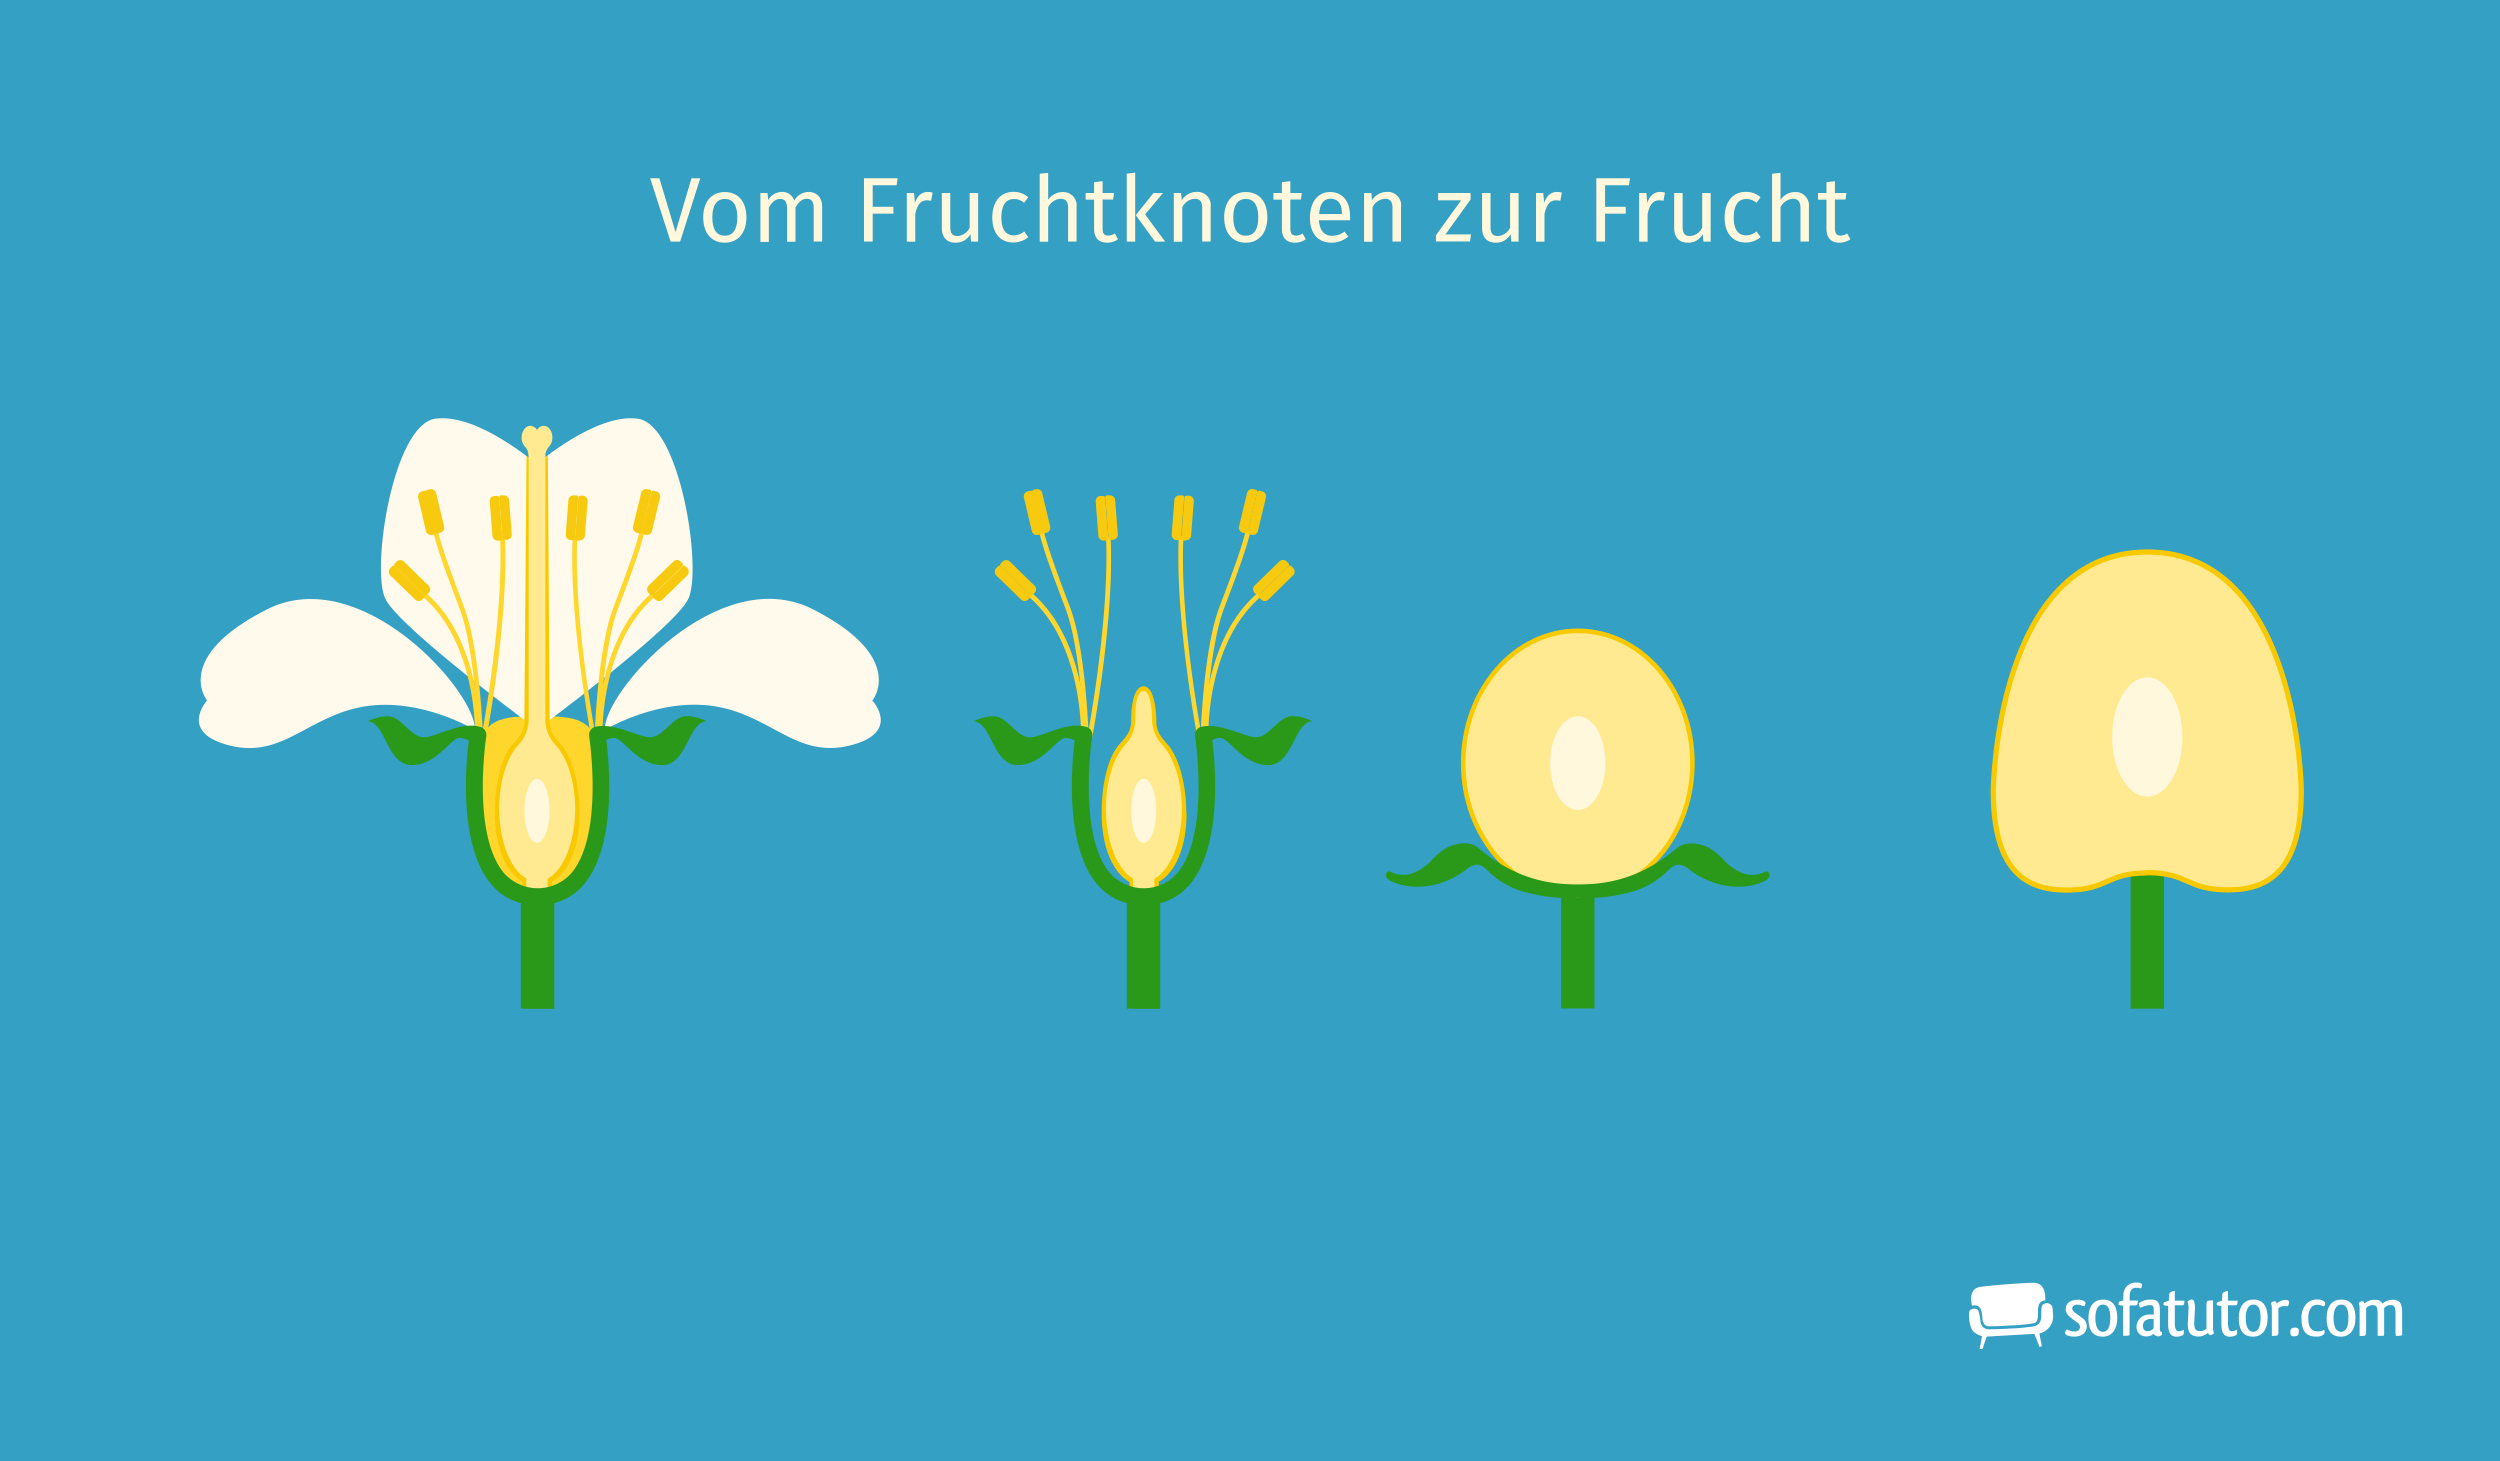 <svg xmlns="http://www.w3.org/2000/svg" width="544" height="317.92" viewBox="0 0 544 317.92"><g id="Hintergrund"><rect x="-1.12" width="546.35" height="317.92" fill="#33a0c4"/></g><g id="Sicherheitsabstand"><path d="M130.58,166.5c0,10.76-.67,28.32-13.37,28.32S103.8,177.28,103.8,166.5s6-10.63,13.37-10.63S130.58,155.73,130.58,166.5Z" fill="#ffd62c"/><path d="M45.05,152.42s-7.65-9.32,13-19.8,45.77,18.24,45.27,26.21c0,0-11.6-7.06-23.86-5.13s-17.81,11.36-29.32,8.57S45.05,152.42,45.05,152.42Z" fill="#fffaeb"/><path d="M189.84,152.42s7.66-9.32-12.93-19.83-45.78,18.27-45.28,26.22c0,0,11.6-7.06,23.86-5.13s17.78,11.38,29.32,8.57,5-9.83,5-9.83Z" fill="#fffaeb"/><path d="M149.78,130.32c-3.12,6.47-32.92,28.4-32.92,28.4s-29.83-21.93-33-28.4,1.67-38,10.91-39.22,22,9.91,22,9.91,12.79-11.13,22-9.91S152.89,123.84,149.78,130.32Z" fill="#fffaeb"/><path d="M126.12,176.86c0-6.13-1.6-12.2-4.18-15-1.43-1.56-2.34-2.74-2.34-4.85l-.38-57.86-1,.79a10.48,10.48,0,0,1,1.3-4.13c.55-.58-5.85-.48-5.37,0s.93,3,.93,3.8l-.51-.34L114.1,157c0,2.1-1.12,3.34-2.51,4.91-2.59,2.8-3.91,8.88-3.91,15,0,7.46,2.51,13.05,6.07,15v4.36l6.46.12-.07-4.53c3.57-2,6-7.52,6-15Zm-14.12.6c0-5.93,2.17-10.75,4.85-10.75s4.84,4.82,4.84,10.75-2.16,10.73-4.84,10.73S112,183.39,112,177.46Z" fill="#f9c900"/><rect x="114.53" y="188.88" width="4.63" height="5.94" fill="#ffea92"/><path d="M120.89,162.09a8,8,0,0,1-2.22-5.45V99.32a3,3,0,0,1,.78-2.11,3,3,0,0,0,.75-2c0-1.41-.84-2.56-1.89-2.56a1.73,1.73,0,0,0-1.45.92,1.78,1.78,0,0,0-1.47-.92c-1,0-1.88,1.15-1.88,2.56a2.89,2.89,0,0,0,.74,2,3,3,0,0,1,.78,2.11v57.32a8,8,0,0,1-2.23,5.45c-2.5,2.72-4.17,7.91-4.17,13.85,0,8.78,3.7,15.88,8.27,15.88s8.26-7.1,8.26-15.88C125.12,170,123.41,164.82,120.89,162.09Zm-4,24.76c-2.6,0-4.71-4.68-4.71-10.42s2.11-10.38,4.71-10.38,4.66,4.67,4.66,10.38S119.45,186.85,116.86,186.85Z" fill="#ffea92"/><ellipse cx="116.85" cy="176.43" rx="4.88" ry="12.45" fill="#ffea92"/><ellipse cx="116.85" cy="176.43" rx="2.73" ry="6.98" fill="#fff8dc"/><path d="M103.88,160.66h0a.52.52,0,0,1-.5-.54h0c0-.19.47-20.13-11.41-30.3a.54.54,0,0,1,.68-.84c12.25,10.51,11.78,30.91,11.77,31.14a.53.53,0,0,1-.49.54Z" fill="#ffd62c"/><path d="M104.54,160.67a.52.52,0,0,1-.51-.51c0-.19-.64-18.78-4-27.68s-4.92-13.19-5.73-16.64a.5.5,0,0,1,.37-.61h0a.52.52,0,0,1,.63.38h0c.83,3.38,2.33,7.64,5.68,16.5,3.45,9.06,4.06,27.25,4.08,28a.52.52,0,0,1-.5.54h0Z" fill="#ffd62c"/><path d="M105.34,160.67h-.1a.52.52,0,0,1-.41-.6c0-.25,4.76-25.13,4-42.91a.51.51,0,0,1,.52-.51.51.51,0,0,1,.52.51h0c.83,17.9-3.94,42.89-4,43.14A.54.54,0,0,1,105.34,160.67Z" fill="#ffd62c"/><path d="M84.93,123.65l.4-.42a.43.43,0,0,1,.61,0l6.37,6.2a.44.44,0,0,1,0,.61h0l-.41.41a1.12,1.12,0,0,1-1.58,0h0l-5.38-5.23a1.12,1.12,0,0,1,0-1.59h0Z" fill="#f7ca0f"/><path d="M85.92,122.61l.4-.41a1.13,1.13,0,0,1,1.58,0h0l5.37,5.25a1.11,1.11,0,0,1,0,1.58h0l-.4.41a.43.43,0,0,1-.61,0l-6.36-6.2a.44.44,0,0,1,0-.61h0Z" fill="#f7ca0f"/><path d="M91.82,106.91l.55-.12a.43.43,0,0,1,.52.31h0l2,8.67a.43.43,0,0,1-.31.51h0l-.55.12a1.11,1.11,0,0,1-1.34-.82h0L91,108.26a1.12,1.12,0,0,1,.82-1.34h0Z" fill="#f7ca0f"/><path d="M93,106.59l.56-.13a1.12,1.12,0,0,1,1.34.81v0h0l1.74,7.31a1.11,1.11,0,0,1-.83,1.34h0l-.55.14a.44.44,0,0,1-.54-.3h0l-2-8.68a.44.44,0,0,1,.31-.53h0Z" fill="#f7ca0f"/><path d="M107.6,107.92l.58,0a.43.43,0,0,1,.46.4l.69,8.86a.43.43,0,0,1-.39.46h0l-.57,0a1.13,1.13,0,0,1-1.21-1h0l-.59-7.51a1.12,1.12,0,0,1,1-1.21Z" fill="#f7ca0f"/><path d="M109,107.8l.58,0a1.12,1.12,0,0,1,1.2,1h0l.58,7.51a1.12,1.12,0,0,1-1,1.15h0l-.57,0a.43.43,0,0,1-.47-.38h0l-.69-8.84a.43.43,0,0,1,.38-.47h0Z" fill="#f7ca0f"/><path d="M130.57,160.67a.53.53,0,0,1-.52-.51c0-.2-.48-20.63,11.77-31.13a.54.54,0,1,1,.68.83h0c-11.89,10.14-11.42,30.07-11.41,30.26a.52.52,0,0,1-.5.54h0Z" fill="#ffd62c"/><path d="M129.91,160.67h0a.52.52,0,0,1-.5-.54h0c0-.77.64-18.95,4.08-28,3.28-8.62,4.87-13.06,5.69-16.5a.53.53,0,0,1,.63-.39.52.52,0,0,1,.38.62c-.83,3.51-2.43,8-5.73,16.64-3.34,8.9-4,27.49-4,27.68a.52.52,0,0,1-.54.5Z" fill="#ffd62c"/><path d="M129.11,160.67a.53.53,0,0,1-.51-.43c0-.25-4.78-25.23-4-43.13a.51.51,0,0,1,.51-.51h0a.53.53,0,0,1,.5.55c-.78,17.77,3.93,42.65,4,42.9a.52.52,0,0,1-.42.6Z" fill="#ffd62c"/><path d="M142.57,130.44l-.4-.41a.43.43,0,0,1,0-.6l6.37-6.21a.43.43,0,0,1,.61,0l.4.41a1.11,1.11,0,0,1,0,1.58h0l-5.38,5.25a1.11,1.11,0,0,1-1.58,0h0Z" fill="#f7ca0f"/><path d="M141.53,129.43l-.39-.41a1.13,1.13,0,0,1,0-1.59h0l5.4-5.25a1.12,1.12,0,0,1,1.57,0h0l.4.41a.45.45,0,0,1,0,.61l-6.37,6.21a.43.43,0,0,1-.61,0Z" fill="#f7ca0f"/><path d="M140.54,116.4l-.57-.14a.44.44,0,0,1-.33-.52l2.07-8.64a.43.43,0,0,1,.51-.33l.56.14a1.1,1.1,0,0,1,.84,1.32v0h0l-1.74,7.31a1.12,1.12,0,0,1-1.34.84Z" fill="#f7ca0f"/><path d="M139.15,116.06l-.55-.13a1.13,1.13,0,0,1-.84-1.35h0l1.75-7.31a1.11,1.11,0,0,1,1.34-.83h0l.56.13a.42.42,0,0,1,.32.51h0l-2,8.69a.45.45,0,0,1-.53.32h0Z" fill="#f7ca0f"/><path d="M126.1,117.63h-.57a.44.44,0,0,1-.39-.47l.7-8.9a.43.43,0,0,1,.46-.39h.57a1.11,1.11,0,0,1,1,1.2v0h0l-.59,7.51a1.11,1.11,0,0,1-1.2,1h0Z" fill="#f7ca0f"/><path d="M124.68,117.52l-.57,0a1.12,1.12,0,0,1-1-1.2h0l.58-7.52a1.1,1.1,0,0,1,1.17-1h0l.58,0a.43.43,0,0,1,.39.46l-.7,8.87a.42.42,0,0,1-.45.39h0Z" fill="#f7ca0f"/><path d="M148.05,156.11c-2.13.92-4.18,4.32-6.59,4.32s-8-3.34-12.07-2.24a1.81,1.81,0,0,0-1.18,2c0,.21,3.27,21.44-3.91,29.84a9.8,9.8,0,0,1-13.84.74h0c-.25-.23-.5-.47-.74-.73-7.17-8.4-3.93-29.6-3.9-29.84a1.81,1.81,0,0,0-1.5-2.08h0c-4.1-1.12-9.63,2.33-12.07,2.33s-4.45-3.4-6.58-4.32-5.74.83-5.74.83c4,0,4.17,9.52,9.64,9.52s8.53-5.92,10.43-5.92a4.89,4.89,0,0,1,2,.58c-.65,5.23-2.22,22.94,4.93,31.31a12.44,12.44,0,0,0,6.42,4.07v22.94s1.49.07,3.5.07h3.76v-23a12.44,12.44,0,0,0,6.42-4.07c7.22-8.45,5.55-26.4,4.91-31.45a4.51,4.51,0,0,1,1.73-.44c1.9,0,5,5.92,10.44,5.92s5.67-9.52,9.64-9.52C153.8,156.9,150.17,155.19,148.05,156.11Z" fill="#2a991a"/><path d="M258.21,176.92l-.07-.06c0-6.13-1.6-12.2-4.18-15-1.43-1.56-2.34-2.74-2.34-4.85v-.43c0-.85-.26-7.24-2.76-7.24-2.32,0-2.68,4.9-2.73,6.69,0,.4,0,.64,0,.64V157c0,2.11-1.12,3.35-2.51,4.92-2.59,2.8-3.91,8.88-3.91,15,0,7.46,2.51,13.05,6.07,15v4.36l6.46.11-.07-4.52C255.72,189.93,258.21,184.39,258.21,176.92Zm-9.34,11.27c-2.68,0-4.85-4.8-4.85-10.73s2.17-10.75,4.85-10.75,4.84,4.82,4.84,10.75S251.55,188.19,248.87,188.19Z" fill="#f9c900"/><rect x="246.56" y="188.88" width="4.63" height="5.94" fill="#ffea92"/><path d="M252.91,162.09a8,8,0,0,1-2.22-5.45s0-6.26-1.83-6.26-1.81,4.56-1.81,5.9v.36a8,8,0,0,1-2.23,5.45c-2.5,2.72-4.17,7.91-4.17,13.85,0,8.78,3.7,15.88,8.27,15.88s8.26-7.1,8.26-15.88C257.14,170,255.43,164.82,252.91,162.09Zm-4,24.76c-2.6,0-4.71-4.68-4.71-10.42s2.11-10.38,4.71-10.38,4.66,4.67,4.66,10.38S251.46,186.85,248.88,186.85Z" fill="#ffea92"/><ellipse cx="248.87" cy="176.43" rx="4.88" ry="12.45" fill="#ffea92"/><ellipse cx="248.87" cy="176.43" rx="2.73" ry="6.98" fill="#fff8dc"/><path d="M235.73,160.66h0a.52.52,0,0,1-.5-.54h0c0-.19.47-20.13-11.41-30.3a.54.54,0,0,1-.08-.76.55.55,0,0,1,.76-.08c12.25,10.51,11.77,30.91,11.77,31.14a.53.53,0,0,1-.5.54Z" fill="#ffd62c"/><path d="M236.39,160.67a.53.53,0,0,1-.52-.51c0-.19-.63-18.78-4-27.68s-4.92-13.19-5.73-16.64a.51.51,0,0,1,.38-.61h0a.5.5,0,0,1,.62.38h0c.84,3.38,2.34,7.64,5.69,16.5,3.44,9.06,4,27.25,4.08,28a.52.52,0,0,1-.5.54h0Z" fill="#ffd62c"/><path d="M237.18,160.67h-.1a.52.52,0,0,1-.4-.6c0-.25,4.76-25.13,4-42.91a.52.52,0,0,1,1,0h0c.83,17.9-3.95,42.89-4,43.14A.53.53,0,0,1,237.18,160.67Z" fill="#ffd62c"/><path d="M216.78,123.65l.4-.42a.43.43,0,0,1,.61,0l6.36,6.2a.43.43,0,0,1,0,.61h0l-.4.41a1.12,1.12,0,0,1-1.58,0h0l-5.38-5.23a1.12,1.12,0,0,1,0-1.59h0Z" fill="#f7ca0f"/><path d="M217.76,122.61l.41-.41a1.13,1.13,0,0,1,1.58,0h0l5.37,5.25a1.11,1.11,0,0,1,0,1.58h0l-.4.41a.43.43,0,0,1-.61,0l-6.36-6.2a.44.44,0,0,1,0-.61h0Z" fill="#f7ca0f"/><path d="M223.67,106.91l.55-.12a.43.43,0,0,1,.52.31h0l2,8.67a.43.43,0,0,1-.32.51h0l-.55.12a1.11,1.11,0,0,1-1.34-.82h0l-1.73-7.33a1.12,1.12,0,0,1,.82-1.34h0Z" fill="#f7ca0f"/><path d="M224.88,106.59l.56-.13a1.12,1.12,0,0,1,1.34.81v0h0l1.74,7.31a1.11,1.11,0,0,1-.83,1.34h0l-.56.14a.43.43,0,0,1-.53-.3h0l-2-8.68a.45.45,0,0,1,.32-.53h0Z" fill="#f7ca0f"/><path d="M239.45,107.92l.58,0a.42.42,0,0,1,.45.4l.7,8.86a.43.43,0,0,1-.39.46h0l-.57,0a1.13,1.13,0,0,1-1.21-1h0l-.59-7.51a1.12,1.12,0,0,1,1-1.21Z" fill="#f7ca0f"/><path d="M240.88,107.8l.57,0a1.12,1.12,0,0,1,1.21,1h0l.58,7.51a1.13,1.13,0,0,1-1,1.15h0l-.56,0a.43.43,0,0,1-.47-.38h0l-.7-8.84a.44.44,0,0,1,.39-.47h0Z" fill="#f7ca0f"/><path d="M262.42,160.67a.55.55,0,0,1-.53-.51c0-.2-.47-20.63,11.78-31.13a.54.54,0,0,1,.76.07.55.55,0,0,1-.08.76h0c-11.89,10.14-11.42,30.07-11.41,30.26a.52.52,0,0,1-.5.54h0Z" fill="#ffd62c"/><path d="M261.76,160.67h0a.52.52,0,0,1-.5-.54h0c0-.77.64-18.95,4.07-28,3.29-8.62,4.88-13.06,5.7-16.5a.52.52,0,0,1,.62-.39.51.51,0,0,1,.39.62c-.83,3.51-2.44,8-5.73,16.64-3.34,8.9-4,27.49-4,27.68a.51.51,0,0,1-.53.5Z" fill="#ffd62c"/><path d="M261,160.67a.53.53,0,0,1-.51-.43c0-.25-4.78-25.23-4-43.13a.51.51,0,0,1,.51-.51h0a.53.53,0,0,1,.5.55c-.79,17.77,3.93,42.65,4,42.9a.52.52,0,0,1-.42.6Z" fill="#ffd62c"/><path d="M274.42,130.44,274,130a.43.43,0,0,1,0-.6l6.37-6.21a.43.43,0,0,1,.61,0l.4.41a1.11,1.11,0,0,1,0,1.58h0L276,130.47a1.11,1.11,0,0,1-1.58,0h0Z" fill="#f7ca0f"/><path d="M273.38,129.43,273,129a1.13,1.13,0,0,1,0-1.59h0l5.4-5.25a1.12,1.12,0,0,1,1.57,0h0l.4.41a.45.45,0,0,1,0,.61L274,129.41a.43.43,0,0,1-.61,0Z" fill="#f7ca0f"/><path d="M272.38,116.4l-.56-.14a.43.43,0,0,1-.33-.52l2.06-8.64a.45.45,0,0,1,.52-.33l.56.14a1.1,1.1,0,0,1,.84,1.32v0h0l-1.74,7.31a1.12,1.12,0,0,1-1.34.84Z" fill="#f7ca0f"/><path d="M271,116.06l-.55-.13a1.13,1.13,0,0,1-.84-1.35h0l1.75-7.31a1.11,1.11,0,0,1,1.34-.83h0l.56.13a.43.43,0,0,1,.32.51h0l-2.06,8.69a.44.44,0,0,1-.52.32h0Z" fill="#f7ca0f"/><path d="M258,117.63h-.57a.44.44,0,0,1-.39-.47l.69-8.9a.43.43,0,0,1,.47-.39h.57a1.11,1.11,0,0,1,1,1.2v0h0l-.59,7.51a1.12,1.12,0,0,1-1.2,1h0Z" fill="#f7ca0f"/><path d="M256.53,117.52l-.57,0a1.13,1.13,0,0,1-1-1.2h0l.58-7.52a1.1,1.1,0,0,1,1.17-1h0l.58,0a.43.43,0,0,1,.39.46l-.7,8.87a.43.43,0,0,1-.46.39h0Z" fill="#f7ca0f"/><path d="M279.89,156.11c-2.13.92-4.17,4.32-6.58,4.32s-8-3.34-12.07-2.24a1.81,1.81,0,0,0-1.18,2c0,.21,3.27,21.44-3.91,29.84a9.8,9.8,0,0,1-13.84.74h0a8.5,8.5,0,0,1-.74-.73c-7.17-8.4-3.93-29.6-3.9-29.84a1.81,1.81,0,0,0-1.5-2.08h0c-4.1-1.12-9.63,2.33-12.07,2.33s-4.45-3.4-6.58-4.32-5.74.83-5.74.83c4,0,4.17,9.52,9.64,9.52s8.53-5.92,10.43-5.92a4.89,4.89,0,0,1,2,.58c-.65,5.23-2.22,22.94,4.93,31.31a12.44,12.44,0,0,0,6.42,4.07v22.94s1.49.07,3.5.07h3.76v-23a12.44,12.44,0,0,0,6.42-4.07c7.22-8.45,5.55-26.4,4.9-31.45a4.61,4.61,0,0,1,1.74-.44c1.9,0,5,5.92,10.44,5.92s5.67-9.52,9.63-9.52C285.65,156.9,282,155.19,279.89,156.11Z" fill="#2a991a"/><rect x="339.7" y="194.82" width="7.26" height="24.62" fill="#2a991a"/><rect x="463.62" y="183.24" width="7.26" height="36.26" fill="#2a991a"/><ellipse cx="343.33" cy="166.05" rx="24.94" ry="28.78" fill="#ffea92" stroke="#f9c900" stroke-miterlimit="10"/><ellipse cx="343.33" cy="166.05" rx="6.01" ry="10.21" fill="#fff8dc"/><path d="M384.38,189.62a1.49,1.49,0,0,0-.6.21,5.85,5.85,0,0,1-4.59.15,11,11,0,0,1-3.89-2.6,14.23,14.23,0,0,0-3.47-2.93c-2.08-1-5-1.46-6.79,0-8.5,7.18-16.09,8-21.71,8s-13.22-.81-21.72-8c-1.75-1.49-4.71-1-6.78,0a14.28,14.28,0,0,0-3.48,2.93,11,11,0,0,1-3.89,2.6,5.85,5.85,0,0,1-4.59-.15,1.44,1.44,0,0,0-.6-.21c-.52,0-.82.7-.62,1.18a2.19,2.19,0,0,0,1.19,1c5.2,2.36,11.56.92,16.12-2.51a4.4,4.4,0,0,1,2.26-1.14c1.25-.06,2.2,1,3.1,1.88a18.31,18.31,0,0,0,8.94,4.43,34.48,34.48,0,0,0,10.06.9v0a34.45,34.45,0,0,0,10.06-.9,18.35,18.35,0,0,0,8.95-4.43c.89-.87,1.85-1.94,3.09-1.88a4.43,4.43,0,0,1,2.27,1.14c4.56,3.43,10.92,4.87,16.11,2.51a2.19,2.19,0,0,0,1.19-1C385.21,190.32,384.91,189.61,384.38,189.62Z" fill="#2a991a"/><path d="M467.25,189.89c9,0,8.45,3.74,17.61,3.74s15.9-4.55,15.9-21.68c0,0-.54-51.84-33.51-51.84S433.73,172,433.73,172c0,17.13,6.74,21.68,15.91,21.68s8.62-3.74,17.61-3.74" fill="#ffea92" stroke="#f9c900" stroke-miterlimit="10" stroke-width="1.14"/><ellipse cx="467.25" cy="160.37" rx="7.64" ry="12.98" fill="#fff8dc"/><path d="M145.92,52.57l-4.44-13.78h2L147,50.51l3.46-11.72h1.92L148,52.57Z" fill="#fff8dc"/><path d="M162.42,47.29c0,3.26-1.72,5.52-4.7,5.52s-4.7-2.16-4.7-5.5,1.72-5.52,4.72-5.52S162.42,44,162.42,47.29Zm-7.42,0c0,2.74,1,4,2.72,4s2.72-1.28,2.72-4-1-4-2.7-4S155,44.55,155,47.31Z" fill="#fff8dc"/><path d="M178.9,45v7.56h-1.84v-7.3c0-1.58-.68-2-1.48-2-1.14,0-1.76.74-2.48,1.86v7.48h-1.84v-7.3c0-1.58-.68-2-1.48-2-1.14,0-1.78.74-2.48,1.86v7.48h-1.84V42H167l.16,1.54a3.52,3.52,0,0,1,3-1.78,2.66,2.66,0,0,1,2.66,1.9,3.66,3.66,0,0,1,3.14-1.9C177.76,41.79,178.9,43,178.9,45Z" fill="#fff8dc"/><path d="M189.9,40.31V45h4.5v1.5h-4.5v6.06H188V38.79h7.32l-.22,1.52Z" fill="#fff8dc"/><path d="M202.94,41.91l-.34,1.8a3.31,3.31,0,0,0-.92-.12c-1.32,0-2.08.94-2.52,3v6h-1.84V42h1.58l.18,2.14c.56-1.58,1.54-2.38,2.82-2.38A4.48,4.48,0,0,1,202.94,41.91Z" fill="#fff8dc"/><path d="M211.3,52.57l-.14-1.64a3.54,3.54,0,0,1-3.28,1.88c-1.84,0-2.94-1.16-2.94-3.22V42h1.84v7.36c0,1.44.48,2,1.62,2A3.18,3.18,0,0,0,211,49.55V42h1.84V52.57Z" fill="#fff8dc"/><path d="M223.74,42.93l-.9,1.2a3.34,3.34,0,0,0-2.24-.82c-1.66,0-2.7,1.3-2.7,4s1,3.9,2.7,3.9a3.44,3.44,0,0,0,2.26-.86l.88,1.26a5,5,0,0,1-3.22,1.16c-2.84,0-4.6-2-4.6-5.42s1.74-5.6,4.6-5.6A4.68,4.68,0,0,1,223.74,42.93Z" fill="#fff8dc"/><path d="M234.26,45v7.56h-1.84v-7.3c0-1.58-.68-2-1.68-2a3.23,3.23,0,0,0-2.66,1.84v7.5h-1.84V37.81l1.84-.2v5.88a3.78,3.78,0,0,1,3.12-1.7A2.9,2.9,0,0,1,234.26,45Z" fill="#fff8dc"/><path d="M240.92,52.81c-1.78,0-2.84-1-2.84-3V43.45h-1.84V42h1.84V39.65l1.84-.22V42h2.5l-.2,1.42h-2.3v6.28c0,1.06.34,1.56,1.26,1.56a2.58,2.58,0,0,0,1.4-.46l.7,1.26A4,4,0,0,1,240.92,52.81Z" fill="#fff8dc"/><path d="M245.18,52.57V37.79l1.84-.22v15Zm8.34,0h-2.2l-4.18-5.76L251,42h2.06l-3.88,4.66Z" fill="#fff8dc"/><path d="M263.44,45v7.56H261.6v-7.3c0-1.58-.64-2-1.66-2a3.19,3.19,0,0,0-2.68,1.86v7.48h-1.84V42H257l.16,1.56a3.82,3.82,0,0,1,3.22-1.8A2.88,2.88,0,0,1,263.44,45Z" fill="#fff8dc"/><path d="M275.78,47.29c0,3.26-1.72,5.52-4.7,5.52s-4.7-2.16-4.7-5.5,1.72-5.52,4.72-5.52S275.78,44,275.78,47.29Zm-7.42,0c0,2.74,1,4,2.72,4s2.72-1.28,2.72-4-1-4-2.7-4S268.36,44.55,268.36,47.31Z" fill="#fff8dc"/><path d="M281.78,52.81c-1.78,0-2.84-1-2.84-3V43.45H277.1V42h1.84V39.65l1.84-.22V42h2.5l-.2,1.42h-2.3v6.28c0,1.06.34,1.56,1.26,1.56a2.58,2.58,0,0,0,1.4-.46l.7,1.26A4,4,0,0,1,281.78,52.81Z" fill="#fff8dc"/><path d="M293.76,47.93H287c.18,2.44,1.32,3.38,2.84,3.38a4.44,4.44,0,0,0,2.74-.92l.8,1.1a5.75,5.75,0,0,1-3.68,1.32c-2.94,0-4.66-2.06-4.66-5.4s1.66-5.62,4.38-5.62,4.34,2,4.34,5.2C293.8,47.35,293.78,47.69,293.76,47.93ZM292,46.45c0-2.06-.82-3.2-2.48-3.2-1.4,0-2.32,1-2.46,3.32H292Z" fill="#fff8dc"/><path d="M304.86,45v7.56H303v-7.3c0-1.58-.64-2-1.66-2a3.19,3.19,0,0,0-2.68,1.86v7.48h-1.84V42h1.58l.16,1.56a3.82,3.82,0,0,1,3.22-1.8A2.88,2.88,0,0,1,304.86,45Z" fill="#fff8dc"/><path d="M314.54,51h5.56l-.22,1.54h-7.42V51.19l5.48-7.6h-5V42H320v1.4Z" fill="#fff8dc"/><path d="M328.86,52.57l-.14-1.64a3.54,3.54,0,0,1-3.28,1.88c-1.84,0-2.94-1.16-2.94-3.22V42h1.84v7.36c0,1.44.48,2,1.62,2a3.18,3.18,0,0,0,2.64-1.82V42h1.84V52.57Z" fill="#fff8dc"/><path d="M339.86,41.91l-.34,1.8a3.31,3.31,0,0,0-.92-.12c-1.32,0-2.08.94-2.52,3v6h-1.84V42h1.58l.18,2.14c.56-1.58,1.54-2.38,2.82-2.38A4.48,4.48,0,0,1,339.86,41.91Z" fill="#fff8dc"/><path d="M349.26,40.31V45h4.5v1.5h-4.5v6.06h-1.9V38.79h7.32l-.22,1.52Z" fill="#fff8dc"/><path d="M362.3,41.91l-.34,1.8a3.31,3.31,0,0,0-.92-.12c-1.32,0-2.08.94-2.52,3v6h-1.84V42h1.58l.18,2.14c.56-1.58,1.54-2.38,2.82-2.38A4.48,4.48,0,0,1,362.3,41.91Z" fill="#fff8dc"/><path d="M370.66,52.57l-.14-1.64a3.54,3.54,0,0,1-3.28,1.88c-1.84,0-2.94-1.16-2.94-3.22V42h1.84v7.36c0,1.44.48,2,1.62,2a3.18,3.18,0,0,0,2.64-1.82V42h1.84V52.57Z" fill="#fff8dc"/><path d="M383.1,42.93l-.9,1.2a3.34,3.34,0,0,0-2.24-.82c-1.66,0-2.7,1.3-2.7,4s1,3.9,2.7,3.9a3.44,3.44,0,0,0,2.26-.86l.88,1.26a5,5,0,0,1-3.22,1.16c-2.84,0-4.6-2-4.6-5.42s1.74-5.6,4.6-5.6A4.68,4.68,0,0,1,383.1,42.93Z" fill="#fff8dc"/><path d="M393.62,45v7.56h-1.84v-7.3c0-1.58-.68-2-1.68-2a3.23,3.23,0,0,0-2.66,1.84v7.5H385.6V37.81l1.84-.2v5.88a3.78,3.78,0,0,1,3.12-1.7A2.9,2.9,0,0,1,393.62,45Z" fill="#fff8dc"/><path d="M400.28,52.81c-1.78,0-2.84-1-2.84-3V43.45H395.6V42h1.84V39.65l1.84-.22V42h2.5l-.2,1.42h-2.3v6.28c0,1.06.34,1.56,1.26,1.56a2.58,2.58,0,0,0,1.4-.46l.7,1.26A4,4,0,0,1,400.28,52.81Z" fill="#fff8dc"/></g><g id="Wasserzeichen"><path d="M428.82,285a.77.77,0,0,0-.35.67,8.92,8.92,0,0,0,.43,3.25,2.36,2.36,0,0,0,.88,1.11,4.62,4.62,0,0,0,.9.52,2.2,2.2,0,0,0,.4.15l.22.06-.53,2.75.62.05.92-2.72,10.12-.58h.26l1.1,2.81.51-.11-.53-2.78.22-.06s.16-.05.4-.16a3.77,3.77,0,0,0,2.32-4.15,9.15,9.15,0,0,0-.11-1.41,1.29,1.29,0,0,0-2.21-.35c-.34.73-.09,2-.29,3a1.89,1.89,0,0,1-1.62,1.57,43,43,0,0,1-5.16.47c-1.61.1-2.72.14-4.33.17h-.06a1.94,1.94,0,0,1-1.43-.5,2.18,2.18,0,0,1-.54-1.17,11.32,11.32,0,0,0-.47-2.41.9.9,0,0,0-.85-.41h0A1.42,1.42,0,0,0,428.82,285Z" fill="#fff" fill-rule="evenodd"/><path d="M442.41,279.13c-1.42,0-9.44.54-11.56.91s-2.09,2.38-1.76,4.09a2.08,2.08,0,0,1,.55-.07,1.4,1.4,0,0,1,1.32.7,6.34,6.34,0,0,1,.4,1.94,2.64,2.64,0,0,0,.51,1.56,1.42,1.42,0,0,0,1.06.34H433c1.61,0,2.71-.07,4.31-.17a40.94,40.94,0,0,0,5.11-.46c.68-.13.88-.48,1-1.18s-.1-2.1.32-3.07a1.72,1.72,0,0,1,1.31-.76C445.14,281.13,444.66,279.09,442.41,279.13Z" fill="#fff" fill-rule="evenodd"/><path d="M452.37,282.82c1,.07,1.39.46,1.45.65a1.47,1.47,0,0,1-.24.73,4.06,4.06,0,0,1-.75-.16,2.1,2.1,0,0,0-.8-.14c-.67,0-1.11.34-1.11.84,0,.28.13.52.52.83s1.16.82,1.65,1.22a2.13,2.13,0,0,1,1,1.78c0,1.51-1.22,2.28-2.72,2.28-1,0-1.87-.3-2-.7a1.43,1.43,0,0,1,.26-.82h.06a1,1,0,0,1,.44.13,3.15,3.15,0,0,0,1.24.26,1.63,1.63,0,0,0,.31,0,1,1,0,0,0,.94-1,1.27,1.27,0,0,0-.7-1c-.42-.31-.94-.69-1.32-1l-.39-.34a2.07,2.07,0,0,1-.71-1.53c0-1.25,1-2,2.47-2A3.18,3.18,0,0,1,452.37,282.82Z" fill="#fff"/><path d="M457.58,290.86c-2,0-3.14-1.19-3.14-4s1.32-4.07,3.19-4.07c2.05,0,3.09,1.35,3.09,4S459.39,290.86,457.58,290.86Zm0-1.05c.87,0,1.62-.75,1.62-3s-.64-2.93-1.62-2.93h0c-.86,0-1.63.8-1.63,2.91S456.65,289.81,457.61,289.81Z" fill="#fff"/><path d="M466.13,279.66a1.9,1.9,0,0,1-.08.36,1.1,1.1,0,0,1-.2.33,1.57,1.57,0,0,1-.32-.07,2.7,2.7,0,0,0-.66-.06c-.73,0-1.4.32-1.46,1.72,0,.34,0,.7,0,1.06h.88c.36,0,.72,0,.93,0-.05.77-.13.93-.36,1a.67.67,0,0,1-.18.07c-.34,0-.78,0-1.28,0,0,1.84,0,4.48,0,6.22,0,.08,0,.26-.13.31a6.28,6.28,0,0,1-.93.06,2.1,2.1,0,0,1-.36,0c0-.1,0-.23,0-.37,0-.65,0-1.32,0-2,0-1.33,0-2.73,0-4.2a2,2,0,0,1-1-.19c.06-.61.11-.69.37-.75L462,283a9.31,9.31,0,0,1,.06-1.22,2.65,2.65,0,0,1,2.82-2.69,1.78,1.78,0,0,1,1.22.31A.41.41,0,0,1,466.13,279.66Z" fill="#fff"/><path d="M465.41,283.75a.84.84,0,0,1,0-.18,4.13,4.13,0,0,1,2.41-.78h.57c1.21.09,1.6.88,1.6,2.27v.73c0,1.12,0,2.43,0,3.29,0,0-.07.85.45.75,0,.23,0,.5,0,.6a1.09,1.09,0,0,1-.86.37,1.41,1.41,0,0,1-1-.58,2.16,2.16,0,0,1-.48.37,2.58,2.58,0,0,1-1.19.21,2,2,0,0,1-2-2.14,2.69,2.69,0,0,1,2.75-2.61,3.62,3.62,0,0,1,.46,0,2.58,2.58,0,0,1,.53,0v-.92c0-.74-.08-1.14-.78-1.14a4.83,4.83,0,0,0-1.71.42,1.24,1.24,0,0,1-.47.13,1.32,1.32,0,0,1-.24-.65A.52.52,0,0,1,465.41,283.75Zm3.22,4.43V287a1.62,1.62,0,0,0-.32,0,4.26,4.26,0,0,0-.54,0c-.78.13-1.45.47-1.45,1.5,0,.83.36,1.12.87,1.15h.11a1.79,1.79,0,0,0,1.25-.5.8.8,0,0,0,.05-.23A5.65,5.65,0,0,0,468.63,288.18Z" fill="#fff"/><path d="M475.19,289.77c0,.15,0,.31,0,.46a.55.55,0,0,1-.25.32,2.76,2.76,0,0,1-1.36.31c-1.52,0-1.79-1.41-1.79-2.73v-4a2,2,0,0,1-1-.17c0-.5,0-.44.15-.57s.73-.24,1-.35l.08-1.47c.12-.32.46-.6,1.22-.65,0,.75,0,1.43,0,2.1h2.1c-.05.81-.14,1-.37,1l-.39,0c-.43,0-.64,0-1.34,0,0,.75,0,1.51,0,2.21s0,1.36,0,1.89c.06.91.21,1.55.86,1.55a2.77,2.77,0,0,0,1.12-.33A1.94,1.94,0,0,1,475.19,289.77Z" fill="#fff"/><path d="M477.62,284.87l-.16,3c0,1.47.45,1.78,1.23,1.78a1.85,1.85,0,0,0,1.44-.57v-5.18a1.23,1.23,0,0,1,.18-.77c.19-.16.37-.14,1.25-.16,0,.88,0,1.92,0,3.18v2.76a3.63,3.63,0,0,0,.19,1.22,2,2,0,0,1-.65.38.31.31,0,0,1-.11,0c-.3,0-.44-.22-.51-.49a3.28,3.28,0,0,1-1.12.63,2.91,2.91,0,0,1-1,.18c-1.89-.08-2.26-1-2.3-2.77l.17-3.4a4.31,4.31,0,0,0-.23-1.43,2.53,2.53,0,0,1,.76-.46h.13a.62.62,0,0,1,.59.55A5.19,5.19,0,0,1,477.62,284.87Z" fill="#fff"/><path d="M486.78,289.77c0,.15,0,.31,0,.46a.59.59,0,0,1-.25.32,2.76,2.76,0,0,1-1.36.31c-1.52,0-1.8-1.41-1.8-2.73v-4a2,2,0,0,1-1-.17c0-.5,0-.44.14-.57a4.6,4.6,0,0,1,1-.35l.08-1.47c.12-.32.46-.6,1.22-.65,0,.75,0,1.43,0,2.1h2.1c-.05.81-.15,1-.37,1l-.39,0c-.43,0-.64,0-1.34,0,0,.75,0,1.51,0,2.21s0,1.36,0,1.89c.06.91.21,1.55.86,1.55a2.77,2.77,0,0,0,1.12-.33A1.94,1.94,0,0,1,486.78,289.77Z" fill="#fff"/><path d="M490.3,290.86c-2,0-3.14-1.19-3.14-4s1.32-4.07,3.19-4.07c2,0,3.09,1.35,3.09,4S492.11,290.86,490.3,290.86Zm0-1.05c.86,0,1.61-.75,1.61-3s-.63-2.93-1.61-2.93h0c-.86,0-1.63.8-1.63,2.91S489.37,289.81,490.33,289.81Z" fill="#fff"/><path d="M495.78,284.68v5.19a1,1,0,0,1-.14.65c-.21.15-.41.16-1.29.16,0-.87,0-1.92,0-3.19l0-2.75a3.62,3.62,0,0,0-.21-1.22,2.21,2.21,0,0,1,.67-.37.26.26,0,0,1,.11,0c.29,0,.42.21.51.49a3.26,3.26,0,0,1,1.1-.64,2,2,0,0,1,.88-.13c.42,0,.65.18.7.41a1.81,1.81,0,0,1-.26.94.32.32,0,0,1-.15,0l-.39,0a1.06,1.06,0,0,0-.29,0A1.67,1.67,0,0,0,495.78,284.68Z" fill="#fff"/><path d="M499.38,288.88c.73,0,.86.31.85.91s-.2,1-1,1-.85-.31-.85-1S498.71,288.88,499.38,288.88Z" fill="#fff"/><path d="M505.78,284.24h-.08a1.7,1.7,0,0,1-.44-.1,2.5,2.5,0,0,0-1-.21h-.23c-1,.09-1.75,1-1.75,2.93,0,2.35,1,2.84,2.08,2.84a3.45,3.45,0,0,0,1.4-.31,1.86,1.86,0,0,1,.1.45,1,1,0,0,1-.36.66,2.71,2.71,0,0,1-1.43.35c-1.76,0-3.26-.65-3.26-3.9a4.37,4.37,0,0,1,1.19-3.37,3.11,3.11,0,0,1,2.23-.8,2.15,2.15,0,0,1,1.74.65A1.91,1.91,0,0,1,505.78,284.24Z" fill="#fff"/><path d="M509.41,290.86c-2,0-3.14-1.19-3.14-4s1.32-4.07,3.19-4.07c2.05,0,3.09,1.35,3.09,4S511.22,290.86,509.41,290.86Zm0-1.05c.87,0,1.61-.75,1.61-3s-.63-2.93-1.61-2.93h0c-.86,0-1.63.8-1.63,2.91S508.48,289.81,509.44,289.81Z" fill="#fff"/><path d="M518.61,290.67h-1.24c0-.83,0-1.82,0-3v-1.95c0-1.27-.27-1.73-1.09-1.73a1.91,1.91,0,0,0-1.41.68v5.28a.84.84,0,0,1-.17.6c-.21.16-.39.16-1.25.16,0-.83,0-1.84,0-3.06v-2.91a3.6,3.6,0,0,0-.2-1.22,2.18,2.18,0,0,1,.65-.38h.12c.3,0,.43.21.5.49a3.53,3.53,0,0,1,1.12-.64,3.17,3.17,0,0,1,1-.16H517a1.63,1.63,0,0,1,1.43.82,3.24,3.24,0,0,1,1.18-.65,2.87,2.87,0,0,1,1-.17,1.77,1.77,0,0,1,.33,0c1.43.11,1.77,1.17,1.77,2.8v2.74c0,.81,0,1.54,0,2.13-.19.15-.42.19-1.33.19a1.05,1.05,0,0,1-.12-.52V285.7c0-1.27-.26-1.72-1.09-1.72a1.9,1.9,0,0,0-1.38.68v5.75A.24.24,0,0,1,518.61,290.67Z" fill="#fff"/></g></svg>